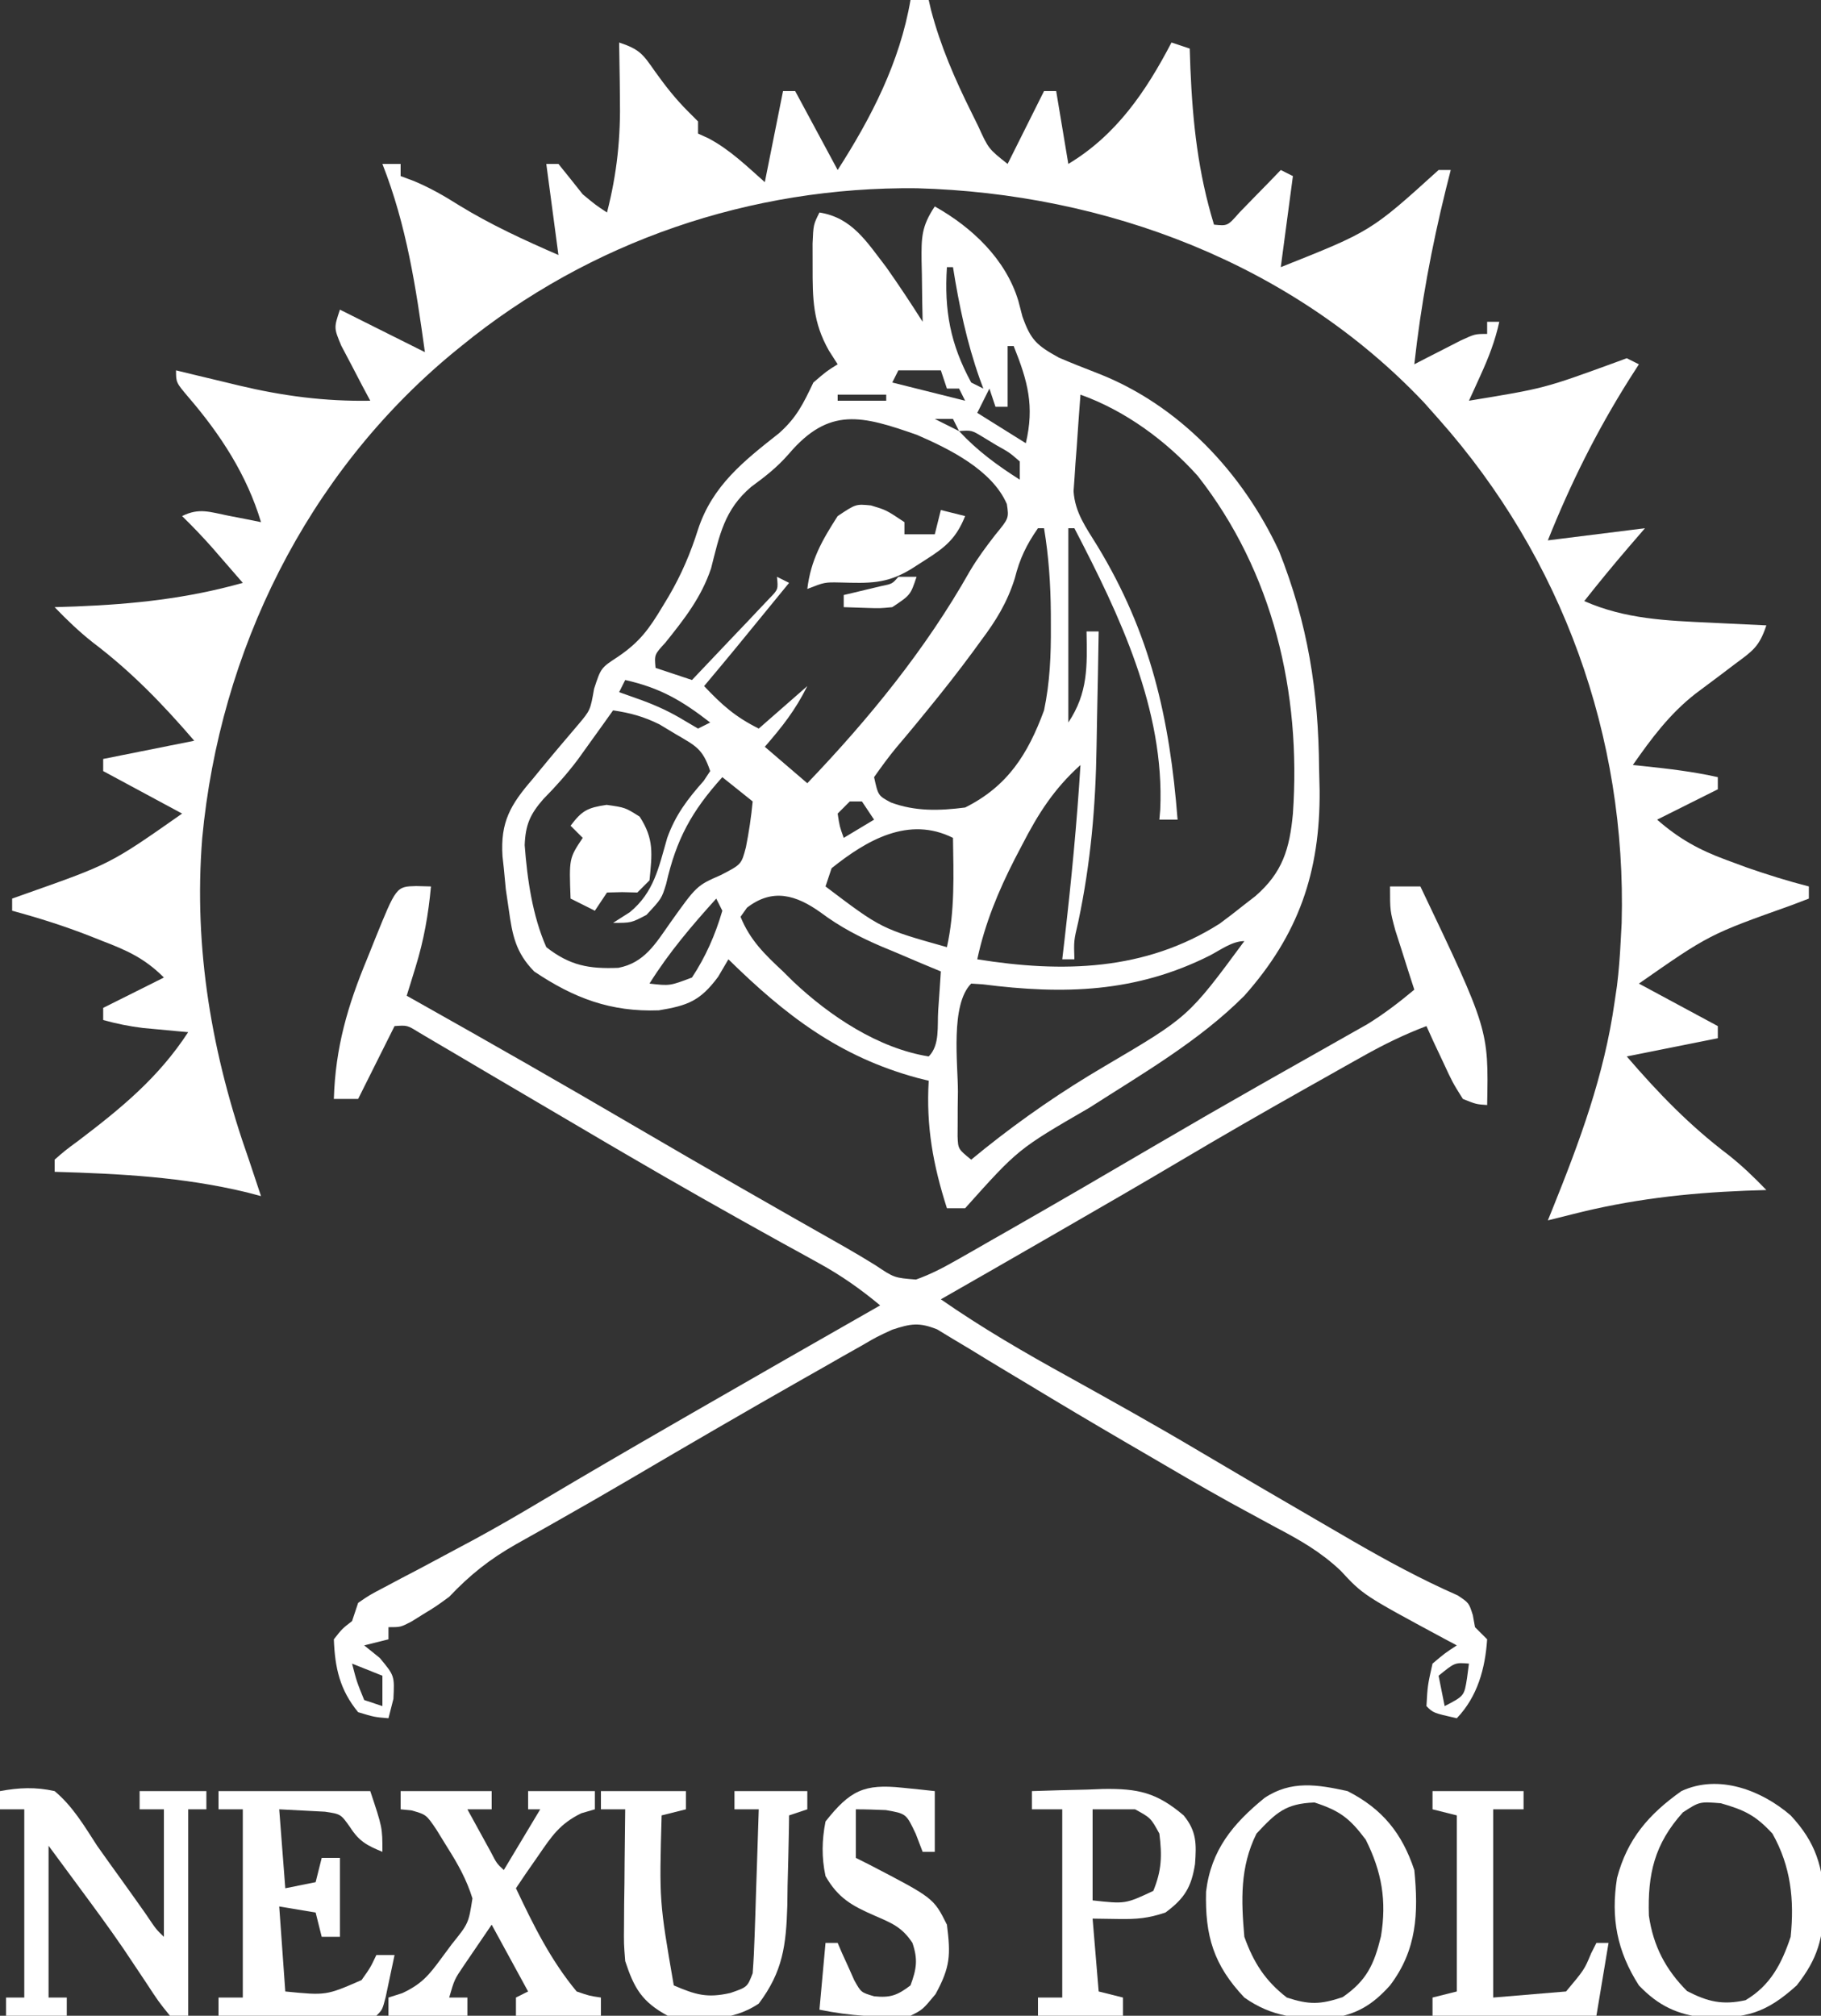 <svg xmlns="http://www.w3.org/2000/svg" width="300" height="332"><rect width="100%" height="100%" fill="#333333" stroke="none"/><path d="M0 0 C0.99 0 1.98 0 3 0 C3.124 0.536 3.248 1.073 3.375 1.625 C4.953 7.623 7.309 13.03 10.062 18.562 C10.415 19.277 10.768 19.992 11.131 20.729 C12.854 24.515 12.854 24.515 16 27 C17.98 23.04 19.96 19.08 22 15 C22.66 15 23.32 15 24 15 C24.99 20.94 24.99 20.94 26 27 C33.889 22.267 38.784 15.081 43 7 C43.99 7.33 44.98 7.66 46 8 C46.056 9.632 46.056 9.632 46.113 11.297 C46.488 20.204 47.371 28.418 50 37 C52.241 37.224 52.241 37.224 54.164 35.031 C55.382 33.778 55.382 33.778 56.625 32.5 C57.851 31.247 57.851 31.247 59.102 29.969 C59.728 29.319 60.355 28.669 61 28 C61.66 28.33 62.32 28.66 63 29 C62.34 33.95 61.68 38.9 61 44 C75.854 38.099 75.854 38.099 87 28 C87.66 28 88.32 28 89 28 C88.734 29.053 88.469 30.106 88.195 31.191 C85.833 40.765 84.085 50.195 83 60 C84.048 59.459 84.048 59.459 85.117 58.906 C86.027 58.442 86.937 57.978 87.875 57.5 C88.78 57.036 89.685 56.572 90.617 56.094 C93 55 93 55 95 55 C95 54.34 95 53.68 95 53 C95.66 53 96.32 53 97 53 C96.321 56.115 95.259 58.851 93.938 61.75 C93.575 62.549 93.213 63.348 92.84 64.172 C92.563 64.775 92.286 65.378 92 66 C104.403 63.969 104.403 63.969 116.18 59.672 C116.78 59.45 117.381 59.228 118 59 C118.66 59.33 119.32 59.66 120 60 C119.481 60.811 118.961 61.622 118.426 62.457 C113.036 71.015 108.762 79.595 105 89 C110.28 88.34 115.56 87.68 121 87 C120.093 88.052 119.185 89.104 118.25 90.188 C115.771 93.078 113.357 96.009 111 99 C117.768 101.986 124.591 102.228 131.875 102.562 C133.194 102.627 133.194 102.627 134.539 102.693 C136.693 102.799 138.846 102.9 141 103 C139.821 106.538 138.756 107.196 135.812 109.375 C134.998 109.992 134.183 110.61 133.344 111.246 C131.99 112.259 130.636 113.272 129.281 114.285 C125.036 117.616 122.066 121.618 119 126 C119.592 126.061 120.183 126.121 120.793 126.184 C124.91 126.62 128.955 127.087 133 128 C133 128.66 133 129.32 133 130 C128.05 132.475 128.05 132.475 123 135 C126.603 138.147 129.894 139.975 134.375 141.625 C135.511 142.044 136.646 142.463 137.816 142.895 C141.191 144.066 144.54 145.115 148 146 C148 146.66 148 147.32 148 148 C147.045 148.364 146.09 148.727 145.105 149.102 C131.573 153.925 131.573 153.925 120 162 C124.29 164.31 128.58 166.62 133 169 C133 169.66 133 170.32 133 171 C128.05 171.99 123.1 172.98 118 174 C123.225 180.068 128.352 185.377 134.738 190.211 C137.003 192.002 138.999 193.921 141 196 C139.295 196.056 139.295 196.056 137.555 196.113 C127.705 196.507 118.581 197.558 109 200 C107.667 200.334 106.333 200.667 105 201 C105.227 200.442 105.453 199.885 105.687 199.31 C110.253 187.979 114.285 177.152 116 165 C116.129 164.126 116.258 163.252 116.391 162.352 C116.693 159.897 116.875 157.47 117 155 C117.053 154.015 117.106 153.03 117.16 152.016 C117.989 121.316 107.389 91.948 87 69 C86.199 68.099 85.399 67.198 84.574 66.27 C62.898 43.387 32.154 31.861 1.047 31.004 C-26.291 30.717 -52.805 39.702 -74 57 C-74.521 57.425 -75.043 57.85 -75.58 58.288 C-99.479 78.164 -113.791 107.229 -116.684 138.027 C-118.137 156.27 -115.076 173.814 -109 191 C-108.331 192.999 -107.663 194.999 -107 197 C-108.168 196.693 -108.168 196.693 -109.359 196.379 C-119.899 193.841 -130.197 193.315 -141 193 C-141 192.34 -141 191.68 -141 191 C-139.312 189.52 -139.312 189.52 -137 187.812 C-129.942 182.452 -123.877 177.467 -119 170 C-119.675 169.939 -120.351 169.879 -121.047 169.816 C-121.939 169.733 -122.831 169.649 -123.75 169.562 C-124.632 169.481 -125.513 169.4 -126.422 169.316 C-128.694 169.038 -130.799 168.612 -133 168 C-133 167.34 -133 166.68 -133 166 C-129.7 164.35 -126.4 162.7 -123 161 C-126.204 157.796 -129.127 156.515 -133.25 154.938 C-133.893 154.682 -134.536 154.426 -135.199 154.162 C-139.411 152.514 -143.635 151.182 -148 150 C-148 149.34 -148 148.68 -148 148 C-147.212 147.72 -146.425 147.441 -145.613 147.152 C-131.795 142.273 -131.795 142.273 -120 134 C-126.435 130.535 -126.435 130.535 -133 127 C-133 126.34 -133 125.68 -133 125 C-128.05 124.01 -123.1 123.02 -118 122 C-123.225 115.932 -128.352 110.623 -134.738 105.789 C-137.003 103.998 -138.999 102.079 -141 100 C-139.277 99.944 -139.277 99.944 -137.52 99.887 C-127.987 99.507 -119.222 98.591 -110 96 C-111.103 94.728 -112.207 93.457 -113.312 92.188 C-113.927 91.48 -114.542 90.772 -115.176 90.043 C-116.733 88.299 -118.327 86.632 -120 85 C-117.185 83.593 -115.431 84.333 -112.375 84.938 C-111.372 85.132 -110.369 85.327 -109.336 85.527 C-108.18 85.761 -108.18 85.761 -107 86 C-109.312 78.255 -113.682 71.549 -118.938 65.438 C-121 63 -121 63 -121 61 C-119.854 61.277 -118.708 61.554 -117.527 61.84 C-115.997 62.206 -114.467 62.572 -112.938 62.938 C-112.185 63.12 -111.433 63.302 -110.658 63.49 C-103.382 65.223 -96.478 66.131 -89 66 C-89.445 65.169 -89.889 64.337 -90.348 63.48 C-90.914 62.394 -91.479 61.307 -92.062 60.188 C-92.631 59.109 -93.199 58.03 -93.785 56.918 C-95 54 -95 54 -94 51 C-89.38 53.31 -84.76 55.62 -80 58 C-81.479 47.289 -83.023 37.113 -87 27 C-86.01 27 -85.02 27 -84 27 C-84 27.66 -84 28.32 -84 29 C-83.27 29.272 -82.541 29.544 -81.789 29.824 C-79.109 30.954 -76.828 32.258 -74.375 33.812 C-69.103 37.044 -63.665 39.531 -58 42 C-58.66 37.05 -59.32 32.1 -60 27 C-59.34 27 -58.68 27 -58 27 C-56.656 28.658 -55.324 30.326 -54 32 C-51.874 33.763 -51.874 33.763 -50 35 C-48.33 28.486 -47.74 22.645 -47.875 15.938 C-47.884 15.072 -47.893 14.206 -47.902 13.314 C-47.926 11.21 -47.961 9.105 -48 7 C-44.565 8.145 -44.076 8.934 -42.062 11.812 C-40.335 14.221 -38.731 16.269 -36.625 18.375 C-36.089 18.911 -35.553 19.448 -35 20 C-35 20.66 -35 21.32 -35 22 C-34.417 22.266 -33.835 22.531 -33.234 22.805 C-29.7 24.695 -26.996 27.349 -24 30 C-23.01 25.05 -22.02 20.1 -21 15 C-20.34 15 -19.68 15 -19 15 C-16.69 19.29 -14.38 23.58 -12 28 C-6.436 19.331 -1.762 10.251 0 0 Z " fill="#FFFFFF" transform="translate(150,0)"></path><path d="M0 0 C6.123 3.435 11.701 8.675 13.77 15.562 C13.99 16.408 14.21 17.254 14.438 18.125 C15.804 21.991 16.78 22.878 20.449 24.906 C22.548 25.808 24.665 26.64 26.795 27.464 C40.218 32.677 50.683 43.809 56.719 56.77 C61.456 68.714 63.213 79.825 63.312 92.562 C63.342 93.775 63.371 94.987 63.4 96.236 C63.494 109.645 59.936 119.947 51 130 C43.541 137.472 34.275 142.793 25.443 148.463 C13.736 155.244 13.736 155.244 5 165 C4.01 165 3.02 165 2 165 C-0.286 157.842 -1.44 151.518 -1 144 C-1.594 143.853 -2.189 143.706 -2.801 143.555 C-15.769 140.045 -24.6 133.219 -34 124 C-34.557 124.949 -35.114 125.897 -35.688 126.875 C-38.634 130.857 -40.716 131.625 -45.473 132.406 C-53.37 132.692 -59.453 130.405 -66 126 C-69.058 122.868 -69.594 120.029 -70.188 115.75 C-70.425 114.134 -70.425 114.134 -70.668 112.484 C-70.778 111.335 -70.887 110.185 -71 109 C-71.071 108.35 -71.143 107.7 -71.216 107.03 C-71.582 101.364 -69.893 98.523 -66.25 94.312 C-65.585 93.499 -65.585 93.499 -64.906 92.67 C-62.877 90.196 -60.8 87.765 -58.727 85.328 C-56.751 82.978 -56.751 82.978 -56.125 79.438 C-55 76 -55 76 -52.188 74.164 C-48.623 71.744 -47.08 69.611 -44.875 65.938 C-44.531 65.367 -44.187 64.797 -43.832 64.21 C-41.742 60.635 -40.243 57.127 -39 53.188 C-36.63 45.984 -31.481 41.94 -25.688 37.375 C-22.754 34.783 -21.67 32.492 -20 29 C-17.812 27.125 -17.812 27.125 -16 26 C-16.474 25.258 -16.949 24.515 -17.438 23.75 C-20.089 19.084 -20.136 15.226 -20.125 9.875 C-20.128 8.635 -20.13 7.395 -20.133 6.117 C-20 3 -20 3 -19 1 C-13.586 1.851 -11.199 5.873 -8 10 C-5.919 12.951 -3.929 15.948 -2 19 C-2.023 17.88 -2.046 16.76 -2.07 15.605 C-2.089 14.133 -2.107 12.66 -2.125 11.188 C-2.142 10.45 -2.159 9.712 -2.176 8.951 C-2.211 5.088 -2.194 3.291 0 0 Z M2 10 C1.54 17.136 2.553 22.66 6 29 C6.66 29.33 7.32 29.66 8 30 C7.807 29.478 7.613 28.956 7.414 28.418 C5.271 22.361 4.007 16.339 3 10 C2.67 10 2.34 10 2 10 Z M-16 17 C-15 19 -15 19 -15 19 Z M12 23 C12 26.3 12 29.6 12 33 C11.34 33 10.68 33 10 33 C9.67 32.01 9.34 31.02 9 30 C8.34 31.32 7.68 32.64 7 34 C9.64 35.65 12.28 37.3 15 39 C16.437 32.861 15.326 28.796 13 23 C12.67 23 12.34 23 12 23 Z M-6 27 C-6.33 27.66 -6.66 28.32 -7 29 C-1.06 30.485 -1.06 30.485 5 32 C4.67 31.34 4.34 30.68 4 30 C3.34 30 2.68 30 2 30 C1.67 29.01 1.34 28.02 1 27 C-1.31 27 -3.62 27 -6 27 Z M-16 31 C-16 31.33 -16 31.66 -16 32 C-13.36 32 -10.72 32 -8 32 C-8 31.67 -8 31.34 -8 31 C-10.64 31 -13.28 31 -16 31 Z M24 31 C23.778 33.916 23.572 36.832 23.375 39.75 C23.311 40.575 23.246 41.4 23.18 42.25 C23.128 43.049 23.077 43.848 23.023 44.672 C22.971 45.405 22.919 46.138 22.865 46.894 C23.093 50.452 24.936 52.896 26.77 55.891 C35.544 70.319 38.702 84.261 40 101 C39.01 101 38.02 101 37 101 C37.046 100.464 37.093 99.927 37.141 99.375 C37.899 82.901 30.415 67.262 23 53 C22.67 53 22.34 53 22 53 C22 63.56 22 74.12 22 85 C25.252 80.122 25.113 75.776 25 70 C25.66 70 26.32 70 27 70 C26.93 74.692 26.841 79.383 26.738 84.075 C26.705 85.663 26.677 87.251 26.654 88.839 C26.506 98.773 25.696 108.129 23.632 117.857 C22.901 120.956 22.901 120.956 23 124 C22.34 124 21.68 124 21 124 C21.133 122.863 21.266 121.726 21.402 120.555 C22.496 111.043 23.416 101.558 24 92 C19.642 95.92 17.046 99.997 14.375 105.188 C13.983 105.938 13.59 106.688 13.186 107.461 C10.453 112.806 8.26 118.105 7 124 C21.009 126.241 34.64 125.94 46.938 118.125 C48.313 117.111 49.669 116.071 51 115 C51.598 114.537 52.196 114.074 52.812 113.598 C57.298 109.706 58.461 105.815 59 100 C60.382 80.1 55.747 60.214 43.312 44.375 C38.111 38.582 31.34 33.615 24 31 Z M20 34 C21 38 21 38 21 38 Z M-24.055 40.77 C-25.971 42.967 -27.907 44.471 -30.25 46.188 C-34.678 49.955 -35.463 54.14 -36.859 59.629 C-38.483 64.428 -41.245 67.935 -44.391 71.855 C-46.2 73.82 -46.2 73.82 -46 76 C-44.02 76.66 -42.04 77.32 -40 78 C-37.659 75.549 -35.328 73.088 -33 70.625 C-32.332 69.926 -31.665 69.228 -30.977 68.508 C-30.345 67.838 -29.713 67.167 -29.062 66.477 C-28.476 65.859 -27.889 65.241 -27.285 64.604 C-25.792 63.082 -25.792 63.082 -26 61 C-25.34 61.33 -24.68 61.66 -24 62 C-33.41 73.522 -33.41 73.522 -38 79 C-35.038 82.126 -32.904 84.048 -29 86 C-26.36 83.69 -23.72 81.38 -21 79 C-23.019 83.037 -25.081 85.62 -28 89 C-25.69 90.98 -23.38 92.96 -21 95 C-10.853 84.404 -1.482 72.919 5.75 60.113 C7.011 57.981 8.422 56.081 9.938 54.125 C12.221 51.347 12.221 51.347 11.875 49.023 C9.451 43.418 2.428 39.951 -2.938 37.625 C-12 34.45 -17.401 32.944 -24.055 40.77 Z M0 35 C1.98 35.99 1.98 35.99 4 37 C3.67 36.34 3.34 35.68 3 35 C2.01 35 1.02 35 0 35 Z M4 37 C7.023 40.255 10.257 42.618 14 45 C14 44.01 14 43.02 14 42 C12.305 40.528 12.305 40.528 10.125 39.312 C9.406 38.876 8.686 38.439 7.945 37.988 C6.066 36.849 6.066 36.849 4 37 Z M19 38 C20 42 20 42 20 42 Z M17 53 C15.085 55.748 13.997 58.014 13.176 61.277 C11.917 65.264 10.1 68.202 7.625 71.5 C7.196 72.09 6.767 72.679 6.325 73.286 C3.852 76.646 1.28 79.91 -1.363 83.137 C-1.916 83.813 -2.47 84.49 -3.04 85.188 C-4.125 86.505 -5.221 87.814 -6.328 89.113 C-7.628 90.682 -8.825 92.335 -10 94 C-9.328 97.042 -9.328 97.042 -7.242 98.164 C-3.211 99.667 0.769 99.542 5 99 C12.012 95.494 15.343 90.212 18 83 C18.975 78.366 19.156 73.844 19.125 69.125 C19.123 68.421 19.121 67.717 19.119 66.992 C19.08 62.242 18.78 57.681 18 53 C17.67 53 17.34 53 17 53 Z M-51 78 C-51.33 78.66 -51.66 79.32 -52 80 C-50.783 80.433 -49.566 80.866 -48.312 81.312 C-45.669 82.29 -43.554 83.271 -41.125 84.75 C-40.424 85.162 -39.722 85.575 -39 86 C-38.34 85.67 -37.68 85.34 -37 85 C-41.668 81.38 -45.239 79.293 -51 78 Z M-4 79 C-3 81 -3 81 -3 81 Z M-53 83 C-53.508 83.713 -54.016 84.426 -54.539 85.16 C-55.227 86.118 -55.916 87.076 -56.625 88.062 C-57.712 89.577 -57.712 89.577 -58.82 91.121 C-60.609 93.484 -62.425 95.525 -64.5 97.625 C-66.689 100.148 -67.425 101.838 -67.562 105.188 C-67.136 110.824 -66.281 116.816 -64 122 C-60.091 125.051 -56.967 125.598 -52.137 125.406 C-47.841 124.59 -45.997 121.418 -43.613 118.027 C-39.225 111.865 -39.225 111.865 -35.25 110.125 C-31.854 108.37 -31.854 108.37 -31.113 105.539 C-30.616 103.023 -30.239 100.552 -30 98 C-32.475 96.02 -32.475 96.02 -35 94 C-40.075 99.631 -42.584 104.225 -44.258 111.602 C-45 114 -45 114 -47.5 116.688 C-50 118 -50 118 -53 118 C-51.639 117.134 -51.639 117.134 -50.25 116.25 C-46.237 112.959 -45.482 108.852 -44.082 104.016 C-42.721 100.223 -40.728 97.609 -38.074 94.621 C-37.72 94.086 -37.365 93.551 -37 93 C-38.246 89.263 -39.418 88.837 -42.75 86.875 C-43.611 86.357 -44.472 85.839 -45.359 85.305 C-47.951 84.024 -50.154 83.42 -53 83 Z M-8 84 C-7 86 -7 86 -7 86 Z M21 85 C22 88 22 88 22 88 Z M20 88 C21 90 21 90 21 90 Z M-13 90 C-13 93 -13 93 -13 93 Z M-14 98 C-14.66 98.66 -15.32 99.32 -16 100 C-15.681 102.108 -15.681 102.108 -15 104 C-13.35 103.01 -11.7 102.02 -10 101 C-10.66 100.01 -11.32 99.02 -12 98 C-12.66 98 -13.32 98 -14 98 Z M-28 102 C-27 104 -27 104 -27 104 Z M-17 109 C-17.33 109.99 -17.66 110.98 -18 112 C-8.788 118.97 -8.788 118.97 2 122 C3.326 116.033 3.088 110.074 3 104 C-4.303 100.348 -11.224 104.373 -17 109 Z M-29 104 C-28 107 -28 107 -28 107 Z M-28 107 C-27 109 -27 109 -27 109 Z M-36 114 C-40.042 118.473 -43.802 122.883 -47 128 C-43.656 128.385 -43.656 128.385 -40 127 C-37.73 123.559 -36.156 119.955 -35 116 C-35.33 115.34 -35.66 114.68 -36 114 Z M-30.938 115.5 C-31.288 115.995 -31.639 116.49 -32 117 C-30.425 120.865 -28.03 123.168 -25 126 C-24.444 126.549 -23.889 127.098 -23.316 127.664 C-17.31 133.333 -9.318 138.665 -1 140 C0.878 138.122 0.391 134.961 0.562 132.438 C0.646 131.24 0.73 130.042 0.816 128.809 C0.907 127.418 0.907 127.418 1 126 C-0.074 125.553 -1.148 125.105 -2.254 124.645 C-3.69 124.034 -5.126 123.424 -6.562 122.812 C-7.267 122.521 -7.971 122.229 -8.697 121.928 C-12.37 120.354 -15.584 118.689 -18.793 116.293 C-22.848 113.393 -26.724 112.238 -30.938 115.5 Z M45.312 123.375 C33.12 129.506 21.242 129.826 7.898 128.121 C7.272 128.081 6.645 128.041 6 128 C2.532 131.468 3.816 141.224 3.812 145.812 C3.8 146.67 3.788 147.528 3.775 148.412 C3.773 149.231 3.772 150.051 3.77 150.895 C3.765 151.636 3.761 152.376 3.757 153.14 C3.84 155.246 3.84 155.246 6 157 C6.73 156.406 7.459 155.811 8.211 155.199 C14.568 150.122 21.041 145.676 28.062 141.562 C41.786 133.486 41.786 133.486 51 121 C48.996 121 47.042 122.481 45.312 123.375 Z " fill="#FFFFFF" transform="translate(154,34)"></path><path d="M0 0 C1.207 0.031 1.207 0.031 2.438 0.062 C2.008 4.702 1.273 8.894 -0.105 13.352 C-0.378 14.238 -0.65 15.124 -0.93 16.038 C-1.139 16.706 -1.348 17.374 -1.562 18.062 C-0.991 18.383 -0.42 18.703 0.168 19.034 C12.192 25.789 24.162 32.625 36.062 39.596 C47.534 46.307 59.069 52.911 70.637 59.454 C72.326 60.424 74.003 61.415 75.656 62.444 C78.759 64.522 78.759 64.522 82.335 64.808 C84.733 63.958 86.804 62.874 89.016 61.613 C90.367 60.847 90.367 60.847 91.745 60.065 C92.716 59.507 93.687 58.95 94.688 58.375 C95.708 57.793 96.729 57.212 97.781 56.613 C105.905 51.972 113.989 47.263 122.059 42.529 C127.684 39.234 133.329 35.977 139 32.762 C139.636 32.401 140.272 32.04 140.927 31.668 C144.036 29.903 147.147 28.144 150.262 26.391 C151.386 25.754 152.51 25.117 153.668 24.461 C154.662 23.901 155.656 23.34 156.68 22.763 C159.459 21.049 161.934 19.154 164.438 17.062 C164.004 15.724 164.004 15.724 163.562 14.359 C163.191 13.189 162.82 12.018 162.438 10.812 C162.066 9.652 161.695 8.492 161.312 7.297 C160.438 4.062 160.438 4.062 160.438 0.062 C162.088 0.062 163.738 0.062 165.438 0.062 C176.681 23.637 176.681 23.637 176.438 36.062 C174.641 35.941 174.641 35.941 172.438 35.062 C170.734 32.34 170.734 32.34 169.188 29 C168.667 27.895 168.146 26.791 167.609 25.652 C167.223 24.798 166.836 23.943 166.438 23.062 C162.801 24.437 159.467 26.067 156.078 27.969 C155.054 28.542 154.03 29.116 152.975 29.707 C151.89 30.319 150.805 30.932 149.688 31.562 C148.561 32.196 147.434 32.83 146.273 33.483 C139.496 37.305 132.755 41.178 126.064 45.149 C119.346 49.134 112.58 53.037 105.812 56.938 C104.697 57.581 103.581 58.224 102.432 58.886 C97.106 61.955 91.777 65.018 86.438 68.062 C93.204 72.765 100.223 76.84 107.438 80.812 C114.626 84.804 121.804 88.803 128.875 93 C135.611 96.993 142.367 100.948 149.143 104.871 C150.823 105.845 152.501 106.822 154.179 107.799 C159.882 111.097 165.558 114.18 171.594 116.831 C173.438 118.062 173.438 118.062 174.08 120.081 C174.198 120.735 174.316 121.389 174.438 122.062 C175.097 122.722 175.757 123.382 176.438 124.062 C176.11 128.909 174.845 133.5 171.438 137.062 C167.562 136.188 167.562 136.188 166.438 135.062 C166.625 131.688 166.625 131.688 167.438 128.062 C169.488 126.336 169.488 126.336 171.438 125.062 C170.351 124.482 170.351 124.482 169.242 123.891 C156.022 116.769 156.022 116.769 152.262 112.719 C148.959 109.613 145.611 107.723 141.625 105.625 C140.005 104.749 138.387 103.869 136.77 102.988 C135.907 102.519 135.044 102.049 134.155 101.565 C129.327 98.895 124.572 96.101 119.812 93.312 C118.815 92.731 117.817 92.15 116.789 91.551 C111.415 88.415 106.068 85.242 100.746 82.02 C99.114 81.042 99.114 81.042 97.45 80.044 C95.356 78.788 93.27 77.521 91.191 76.241 C90.247 75.678 89.304 75.115 88.332 74.535 C87.506 74.033 86.679 73.53 85.827 73.012 C82.828 71.82 81.483 72.067 78.438 73.062 C75.898 74.229 75.898 74.229 73.324 75.73 C72.336 76.287 71.347 76.843 70.329 77.417 C69.271 78.022 68.214 78.627 67.125 79.25 C66.021 79.875 64.918 80.5 63.781 81.144 C54.189 86.592 44.654 92.138 35.145 97.727 C31.409 99.919 27.658 102.08 23.887 104.211 C22.583 104.951 22.583 104.951 21.253 105.706 C19.643 106.619 18.029 107.526 16.411 108.425 C12.105 110.874 8.873 113.436 5.438 117.062 C3.27 118.645 3.27 118.645 1.25 119.875 C0.239 120.503 0.239 120.503 -0.793 121.145 C-2.562 122.062 -2.562 122.062 -4.562 122.062 C-4.562 122.722 -4.562 123.382 -4.562 124.062 C-6.543 124.558 -6.543 124.558 -8.562 125.062 C-7.717 125.743 -6.871 126.424 -6 127.125 C-3.562 130.062 -3.562 130.062 -3.75 133.875 C-4.152 135.453 -4.152 135.453 -4.562 137.062 C-6.875 136.875 -6.875 136.875 -9.562 136.062 C-12.58 132.398 -13.388 128.762 -13.562 124.062 C-12.188 122.312 -12.188 122.312 -10.562 121.062 C-10.232 120.073 -9.902 119.082 -9.562 118.062 C-7.699 116.779 -7.699 116.779 -5.25 115.496 C-3.898 114.776 -3.898 114.776 -2.519 114.042 C-1.543 113.533 -0.568 113.024 0.438 112.5 C2.475 111.414 4.512 110.325 6.547 109.234 C7.556 108.695 8.564 108.155 9.604 107.6 C13.35 105.567 17.027 103.433 20.688 101.25 C27.822 97.006 34.995 92.833 42.188 88.688 C43.839 87.735 43.839 87.735 45.524 86.764 C55.814 80.838 66.121 74.942 76.438 69.062 C73.205 66.372 70.01 64.124 66.324 62.102 C65.336 61.555 64.348 61.008 63.33 60.445 C62.272 59.865 61.215 59.285 60.125 58.688 C51.488 53.901 42.896 49.052 34.375 44.062 C33.406 43.496 32.438 42.929 31.44 42.346 C26.177 39.263 20.921 36.169 15.668 33.07 C14.563 32.421 13.457 31.771 12.319 31.102 C10.185 29.848 8.054 28.59 5.926 27.328 C4.973 26.769 4.02 26.209 3.039 25.633 C2.197 25.135 1.355 24.638 0.487 24.125 C-1.474 22.909 -1.474 22.909 -3.562 23.062 C-5.543 27.023 -7.522 30.983 -9.562 35.062 C-10.883 35.062 -12.203 35.062 -13.562 35.062 C-13.304 26.599 -11.302 19.719 -8.062 11.938 C-7.646 10.899 -7.23 9.86 -6.801 8.789 C-3.278 0.08 -3.278 0.08 0 0 Z M-10.562 128.062 C-9.788 131.054 -9.788 131.054 -8.562 134.062 C-7.572 134.393 -6.582 134.722 -5.562 135.062 C-5.562 133.412 -5.562 131.762 -5.562 130.062 C-8.037 129.072 -8.037 129.072 -10.562 128.062 Z M168.438 130.062 C168.768 131.713 169.097 133.363 169.438 135.062 C172.662 133.393 172.662 133.393 173.125 130.438 C173.28 129.262 173.28 129.262 173.438 128.062 C171.114 127.878 171.114 127.878 168.438 130.062 Z " fill="#FFFFFF" transform="translate(68.562,145.938)"></path><path d="M0 0 C3.154 -0.579 5.856 -0.702 9 0 C11.999 2.512 13.882 5.738 16 9 C17.32 10.873 18.659 12.733 20 14.591 C21.331 16.439 22.647 18.296 23.961 20.156 C25.725 22.779 25.725 22.779 27 24 C27 17.07 27 10.14 27 3 C25.68 3 24.36 3 23 3 C23 2.01 23 1.02 23 0 C26.63 0 30.26 0 34 0 C34 0.99 34 1.98 34 3 C33.01 3 32.02 3 31 3 C31 14.22 31 25.44 31 37 C30.01 37 29.02 37 28 37 C26.125 34.684 26.125 34.684 24 31.438 C23.212 30.254 22.421 29.072 21.629 27.891 C21.209 27.262 20.789 26.634 20.356 25.986 C17.97 22.491 15.452 19.092 12.938 15.688 C11.308 13.481 9.679 11.274 8 9 C8 17.25 8 25.5 8 34 C8.99 34 9.98 34 11 34 C11 34.99 11 35.98 11 37 C7.7 37 4.4 37 1 37 C1 36.01 1 35.02 1 34 C1.99 34 2.98 34 4 34 C4 23.77 4 13.54 4 3 C2.68 3 1.36 3 0 3 C0 2.01 0 1.02 0 0 Z " fill="#FFFFFF" transform="translate(0,295)"></path><path d="M0 0 C8.25 0 16.5 0 25 0 C27 6 27 6 27 10 C24.47 8.953 23.197 8.305 21.688 5.969 C20.143 3.78 20.143 3.78 17.52 3.391 C16.18 3.321 16.18 3.321 14.812 3.25 C12.43 3.126 12.43 3.126 10 3 C10.33 7.29 10.66 11.58 11 16 C12.65 15.67 14.3 15.34 16 15 C16.33 13.68 16.66 12.36 17 11 C17.99 11 18.98 11 20 11 C20 15.29 20 19.58 20 24 C19.01 24 18.02 24 17 24 C16.67 22.68 16.34 21.36 16 20 C14.02 19.67 12.04 19.34 10 19 C10.33 23.62 10.66 28.24 11 33 C17.721 33.669 17.721 33.669 23.562 31.125 C25.018 29.074 25.018 29.074 26 27 C26.99 27 27.98 27 29 27 C28.692 28.48 28.378 29.959 28.062 31.438 C27.888 32.261 27.714 33.085 27.535 33.934 C27 36 27 36 26 37 C24.073 37.087 22.143 37.107 20.215 37.098 C18.46 37.093 18.46 37.093 16.67 37.088 C14.822 37.075 14.822 37.075 12.938 37.062 C11.084 37.056 11.084 37.056 9.193 37.049 C6.129 37.037 3.064 37.021 0 37 C0 36.01 0 35.02 0 34 C1.32 34 2.64 34 4 34 C4 23.77 4 13.54 4 3 C2.68 3 1.36 3 0 3 C0 2.01 0 1.02 0 0 Z " fill="#FFFFFF" transform="translate(36,295)"></path><path d="M0 0 C5.726 2.917 8.97 6.909 11 13 C11.701 20.111 11.427 26.177 7 32 C4.146 35.18 1.566 36.763 -2.688 37.406 C-8.127 37.584 -12.443 37.223 -17 34 C-22.078 28.639 -23.492 23.814 -23.309 16.559 C-22.481 9.696 -18.9 5.393 -13.684 1.129 C-9.291 -1.817 -4.915 -1.077 0 0 Z M-15 7 C-17.735 12.499 -17.53 17.988 -17 24 C-15.494 28.217 -13.561 31.253 -10 34 C-6.318 35.201 -4.499 35.166 -0.812 33.938 C3.15 31.208 4.379 28.556 5.504 23.926 C6.474 18.075 5.652 13.304 3 8 C0.35 4.467 -1.243 3.248 -5.438 1.875 C-10.21 2.042 -11.783 3.559 -15 7 Z " fill="#FFFFFF" transform="translate(222,295)"></path><path d="M0 0 C4.95 0 9.9 0 15 0 C15 0.99 15 1.98 15 3 C13.68 3 12.36 3 11 3 C11.81 4.48 12.623 5.959 13.438 7.438 C13.89 8.261 14.342 9.085 14.809 9.934 C15.837 11.923 15.837 11.923 17 13 C18.98 9.7 20.96 6.4 23 3 C22.34 3 21.68 3 21 3 C21 2.01 21 1.02 21 0 C24.63 0 28.26 0 32 0 C32 0.99 32 1.98 32 3 C30.896 3.321 30.896 3.321 29.77 3.648 C26.242 5.37 24.895 7.407 22.688 10.625 C21.99 11.628 21.293 12.631 20.574 13.664 C20.055 14.435 19.535 15.206 19 16 C21.865 22.06 24.704 27.823 29 33 C31.079 33.715 31.079 33.715 33 34 C33 34.99 33 35.98 33 37 C28.38 37 23.76 37 19 37 C19 36.01 19 35.02 19 34 C19.99 33.505 19.99 33.505 21 33 C19.02 29.37 17.04 25.74 15 22 C14.031 23.423 13.061 24.846 12.062 26.312 C11.517 27.113 10.972 27.914 10.41 28.738 C8.862 31.026 8.862 31.026 8 34 C8.99 34 9.98 34 11 34 C11 34.99 11 35.98 11 37 C6.71 37 2.42 37 -2 37 C-2 36.01 -2 35.02 -2 34 C-1.251 33.762 -0.502 33.523 0.27 33.277 C3.423 31.802 4.649 30.352 6.688 27.562 C7.269 26.78 7.85 25.998 8.449 25.191 C11.191 21.781 11.191 21.781 11.832 17.672 C10.848 14.513 9.453 12.047 7.688 9.25 C6.796 7.804 6.796 7.804 5.887 6.328 C4.219 3.866 4.219 3.866 1.77 3.172 C1.186 3.115 0.602 3.058 0 3 C0 2.01 0 1.02 0 0 Z " fill="#FFFFFF" transform="translate(66,295)"></path><path d="M0 0 C4.16 4.457 5.36 8.493 5.562 14.562 C5.325 20.257 4.521 23.528 1 28 C-4.094 32.609 -7.342 33.435 -14.105 33.328 C-18.708 32.806 -21.793 31.351 -25 28 C-28.608 22.369 -29.646 16.893 -28.605 10.32 C-26.925 3.88 -23.349 -0.211 -18 -4 C-11.848 -6.871 -4.753 -4.119 0 0 Z M-17.75 -0.5 C-22.437 4.708 -23.575 9.644 -23.355 16.5 C-22.649 21.472 -20.597 25.403 -17.062 28.938 C-13.648 30.697 -11.224 31.269 -7.438 30.438 C-3.34 28.021 -1.475 24.425 0 20 C0.625 13.904 0.038 8.392 -3 3 C-5.757 0.013 -7.588 -0.882 -11.5 -2 C-15.01 -2.279 -15.01 -2.279 -17.75 -0.5 Z " fill="#FFFFFF" transform="translate(295,299)"></path><path d="M0 0 C4.62 0 9.24 0 14 0 C14 0.99 14 1.98 14 3 C12.68 3.33 11.36 3.66 10 4 C9.608 18.13 9.608 18.13 12 32 C15.58 33.534 17.458 34.123 21.312 33.25 C24.117 32.285 24.117 32.285 25 30 C25.154 27.969 25.25 25.934 25.316 23.898 C25.358 22.687 25.4 21.475 25.443 20.227 C25.483 18.956 25.522 17.685 25.562 16.375 C25.606 15.096 25.649 13.818 25.693 12.5 C25.8 9.333 25.902 6.167 26 3 C24.68 3 23.36 3 22 3 C22 2.01 22 1.02 22 0 C25.96 0 29.92 0 34 0 C34 0.99 34 1.98 34 3 C33.01 3.33 32.02 3.66 31 4 C30.991 4.69 30.981 5.381 30.972 6.092 C30.918 9.25 30.834 12.406 30.75 15.562 C30.729 17.192 30.729 17.192 30.707 18.854 C30.508 25.397 29.975 29.713 26 35 C21.331 38.113 16.467 37.598 11 37 C6.767 34.714 5.467 32.471 4 28 C3.773 25.137 3.773 25.137 3.805 22.043 C3.811 20.931 3.818 19.819 3.824 18.674 C3.841 17.523 3.858 16.373 3.875 15.188 C3.884 14.018 3.893 12.848 3.902 11.643 C3.926 8.762 3.959 5.881 4 3 C2.68 3 1.36 3 0 3 C0 2.01 0 1.02 0 0 Z " fill="#FFFFFF" transform="translate(99,295)"></path><path d="M0 0 C3.043 -0.108 6.081 -0.188 9.125 -0.25 C9.981 -0.284 10.837 -0.317 11.719 -0.352 C17.505 -0.441 20.553 0.234 25 4 C27.155 6.623 27.111 8.73 26.875 12 C26.282 15.79 25.159 17.677 22 20 C19.118 20.961 17.301 21.106 14.312 21.062 C12.889 21.042 11.466 21.021 10 21 C10.33 24.96 10.66 28.92 11 33 C12.32 33.33 13.64 33.66 15 34 C15 34.99 15 35.98 15 37 C10.38 37 5.76 37 1 37 C1 36.01 1 35.02 1 34 C2.32 34 3.64 34 5 34 C5 23.77 5 13.54 5 3 C3.35 3 1.7 3 0 3 C0 2.01 0 1.02 0 0 Z M10 3 C10 7.95 10 12.9 10 18 C15.388 18.595 15.388 18.595 20 16.438 C21.389 13.052 21.453 10.625 21 7 C19.583 4.417 19.583 4.417 17 3 C14.69 3 12.38 3 10 3 Z " fill="#FFFFFF" transform="translate(170,295)"></path><path d="M0 0 C1.003 0.102 2.006 0.204 3.039 0.309 C3.81 0.392 4.581 0.476 5.375 0.562 C5.375 3.862 5.375 7.162 5.375 10.562 C4.715 10.562 4.055 10.562 3.375 10.562 C3.004 9.593 2.632 8.624 2.25 7.625 C0.673 4.274 0.673 4.274 -2.688 3.688 C-4.332 3.618 -5.979 3.562 -7.625 3.562 C-7.625 6.202 -7.625 8.842 -7.625 11.562 C-6.877 11.938 -6.13 12.313 -5.359 12.699 C5.182 18.177 5.182 18.177 7.375 22.562 C8.011 27.575 7.928 29.548 5.5 34 C3.375 36.562 3.375 36.562 1.375 37.562 C-3.707 37.908 -8.633 37.587 -13.625 36.562 C-13.295 32.932 -12.965 29.302 -12.625 25.562 C-11.965 25.562 -11.305 25.562 -10.625 25.562 C-10.261 26.411 -10.261 26.411 -9.891 27.277 C-9.555 28.011 -9.22 28.744 -8.875 29.5 C-8.55 30.231 -8.225 30.962 -7.891 31.715 C-6.769 33.721 -6.769 33.721 -4.621 34.355 C-1.934 34.634 -0.774 34.193 1.375 32.562 C2.371 29.858 2.625 28.298 1.691 25.555 C-0.032 22.947 -1.715 22.3 -4.562 21.062 C-8.309 19.429 -10.564 18.162 -12.625 14.562 C-13.286 11.485 -13.23 8.65 -12.625 5.562 C-8.588 0.464 -6.286 -0.658 0 0 Z " fill="#FFFFFF" transform="translate(148.625,294.438)"></path><path d="M0 0 C4.95 0 9.9 0 15 0 C15 0.99 15 1.98 15 3 C13.35 3 11.7 3 10 3 C10 13.23 10 23.46 10 34 C15.94 33.505 15.94 33.505 22 33 C25.02 29.393 25.02 29.393 26.133 26.715 C26.562 25.866 26.562 25.866 27 25 C27.66 25 28.32 25 29 25 C28.34 28.96 27.68 32.92 27 37 C18.09 37 9.18 37 0 37 C0 36.01 0 35.02 0 34 C1.98 33.505 1.98 33.505 4 33 C4 23.43 4 13.86 4 4 C2.68 3.67 1.36 3.34 0 3 C0 2.01 0 1.02 0 0 Z " fill="#FFFFFF" transform="translate(236,295)"></path><path d="M0 0 C2.5 0.75 2.5 0.75 5.5 2.75 C5.5 3.41 5.5 4.07 5.5 4.75 C7.15 4.75 8.8 4.75 10.5 4.75 C10.83 3.43 11.16 2.11 11.5 0.75 C12.82 1.08 14.14 1.41 15.5 1.75 C14.05 5.383 12.278 6.867 9 8.938 C8.206 9.447 7.412 9.956 6.594 10.48 C2.472 12.98 -0.332 12.8 -5.09 12.688 C-7.646 12.637 -7.646 12.637 -10.5 13.75 C-9.92 8.966 -8.068 5.753 -5.5 1.75 C-2.5 -0.25 -2.5 -0.25 0 0 Z M-2.5 2.75 C1.5 3.75 1.5 3.75 1.5 3.75 Z M-0.5 6.75 C3.5 7.75 3.5 7.75 3.5 7.75 Z " fill="#FFFFFF" transform="translate(143.5,83.25)"></path><path d="M0 0 C3.062 0.438 3.062 0.438 5.438 1.938 C7.844 5.639 7.486 8.064 7.062 12.438 C6.402 13.098 5.742 13.758 5.062 14.438 C4.237 14.417 3.413 14.396 2.562 14.375 C1.738 14.396 0.912 14.416 0.062 14.438 C-0.927 15.922 -0.927 15.922 -1.938 17.438 C-3.257 16.777 -4.577 16.117 -5.938 15.438 C-6.188 8.812 -6.188 8.812 -3.938 5.438 C-4.598 4.777 -5.258 4.117 -5.938 3.438 C-4.065 0.941 -3.148 0.469 0 0 Z " fill="#FFFFFF" transform="translate(99.938,132.562)"></path><path d="M0 0 C0.99 0 1.98 0 3 0 C2 3 2 3 -1 5 C-3.043 5.195 -3.043 5.195 -5.188 5.125 C-7.075 5.063 -7.075 5.063 -9 5 C-9 4.34 -9 3.68 -9 3 C-8.434 2.867 -7.868 2.734 -7.285 2.598 C-6.185 2.333 -6.185 2.333 -5.062 2.062 C-4.332 1.888 -3.601 1.714 -2.848 1.535 C-1 1.161 -1 1.161 0 0 Z " fill="#FFFFFF" transform="translate(148,95)"></path></svg>